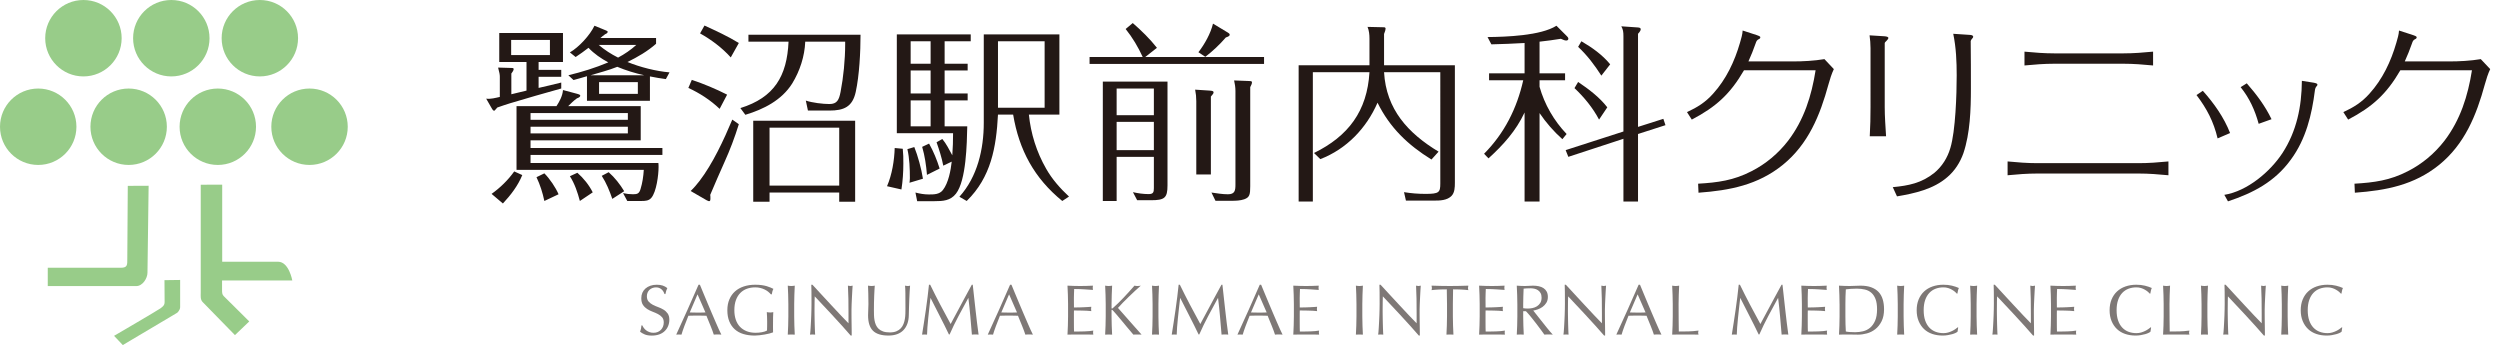 <?xml version="1.0" encoding="UTF-8"?><svg id="_レイヤー_2" xmlns="http://www.w3.org/2000/svg" width="383.355" height="54.223" viewBox="0 0 383.355 54.223"><g id="_レイヤー_1-2"><path d="M86.063,12.658v.913c-2.62.735-5.239,1.472-7.859,2.267-.647.206-1.295.412-1.943.647-.059.059-.118.117-.206.235-.118.146-.235.265-.265.265-.147,0-.265-.147-.442-.471l-.794-1.384c.707.089,1.413-.117,2.09-.265v-3.091c0-.354-.059-.618-.265-1.413l2.031.06c.265,0,.353.029.353.177,0,.117-.059.294-.353.677v3.179l2.325-.56v-4.386h-4.18v-4.444h9.772v4.444h-3.738v1.207h3.473v1.06h-3.473v1.707c1.148-.265,2.325-.529,3.473-.824ZM80.088,26.846c-.677,1.648-1.766,3.062-2.973,4.356l-1.736-1.472c1.324-.942,2.531-2.119,3.473-3.444l1.236.56ZM78.381,8.449h5.946v-2.325h-5.946v2.325ZM98.249,16.279v5.239h-16.895v1.177h20.221v1.06h-20.221v1.236h19.603c.029.206.029.412.029.647,0,1.178-.324,3.798-1.118,4.71-.383.441-.913.471-1.472.471h-2.208l-.648-1.207c.5.118,1.001.177,1.531.177.677,0,.942-.117,1.148-.795.294-.941.441-1.972.5-2.943h-19.515v-9.771h6.123c.441-.678.942-1.561,1-2.473l2.208.589c.118.029.442.117.442.265,0,.235-.324.354-.5.412-.5.354-.913.766-1.354,1.207h11.126ZM96.277,18.369v-1.03h-14.923v1.03h14.923ZM81.354,19.429v1.03h14.923v-1.03h-14.923ZM83.473,26.581c.824.824,1.737,2.178,2.178,3.208l-2.178,1.03c-.265-1.266-.647-2.473-1.207-3.649l1.207-.589ZM102.664,11.099l-.56,1.03c-.824-.118-1.619-.235-2.443-.412v3.738h-9.654v-3.768c-.707.206-1.384.412-2.061.589l-.795-.736c2.09-.5,4.15-1.147,6.123-1.972-1.089-.589-2.178-1.325-3.032-2.237-.647.5-1.295.972-1.972,1.413l-.883-.707c1.383-.795,3.09-2.648,3.768-4.091l1.795.735c.147.06.235.118.235.206,0,.177-.235.295-.383.354-.265.177-.5.383-.736.589h8.536v.883c-1.295,1.147-2.826,2.031-4.386,2.796,1.942.795,4.386,1.413,6.446,1.59ZM88.536,26.492c.942.824,1.796,1.884,2.355,3.003l-1.972,1.324c-.353-1.324-.794-2.649-1.53-3.797l1.147-.53ZM90.567,11.54h8.212c-1.413-.324-2.796-.735-4.121-1.295-1.325.529-2.708.883-4.091,1.295ZM97.572,6.89h-5.769c.912.765,1.913,1.413,2.973,1.942,1.001-.529,1.943-1.178,2.796-1.942ZM91.862,14.395h5.946v-1.796h-5.946v1.796ZM93.333,26.404c.942.824,1.737,1.854,2.384,2.914l-1.825,1.178c-.412-1.207-.913-2.443-1.619-3.532l1.06-.56Z" fill="#231815"/><path d="M111.498,14.513l-1.148,2.179c-1.383-1.325-3.061-2.414-4.797-3.209l.53-1.236c1.854.618,3.679,1.384,5.416,2.267ZM107.26,27.758c2.031-2.648,3.738-6.328,5.033-9.418l1.001.706c-.618,2.001-1.354,3.944-2.208,5.828-.736,1.678-1.472,3.296-2.178,5.004.029.146.029.294.029.647,0,.117-.029.323-.177.323-.059,0-.147,0-.412-.146l-2.443-1.413c.5-.471.971-1.03,1.354-1.531ZM113.294,6.595l-1.236,2.208c-1.325-1.472-2.973-2.708-4.709-3.68l.677-1.206c1.795.824,3.591,1.647,5.269,2.678ZM121.476,12.806c-1.619,2.561-4.356,3.944-7.182,4.798l-.765-1.03c5.21-1.619,7.152-4.915,7.388-10.185h-6.151v-1.06h17.189c0,2.62-.177,6.211-.736,8.771-.5,2.296-1.825,2.855-4.033,2.855h-3.296l-.324-1.53c.942.323,2.62.529,3.62.529,1.178,0,1.472-.647,1.708-1.854.441-2.267.706-4.944.706-7.3v-.412h-6.122c-.088,2.237-.824,4.504-2.001,6.417ZM118.003,29.524v1.413h-2.502v-12.422h15.629v12.422h-2.443v-1.413h-10.685ZM128.688,19.575h-10.685v8.89h10.685v-8.89Z" fill="#231815"/><path d="M137.197,22.695l1.236.118c.088.883.088,1.354.088,2.267,0,1.295-.088,2.678-.294,3.974l-2.208-.501c.765-1.766,1.119-3.944,1.177-5.857ZM148.382,9.774v1.03h-3.532v3.531h3.532v1.06h-3.532v3.974h3.473c-.059,2.591-.147,8.301-1.737,10.332-.854,1.089-2.001,1.147-3.296,1.147h-2.649l-.265-1.324c.677.177,1.354.294,2.06.294.795,0,1.619,0,2.149-.677.854-1.089,1.207-3.031,1.354-4.356l-1.295.618c-.236-1.236-.618-2.413-1.03-3.591l.883-.5c.618.735,1.06,1.648,1.531,2.502.088-1.148.118-2.267.118-3.386h-8.625V5.27h11.333v1.06h-4.003v3.444h3.532ZM139.523,27.316c0-1.412-.059-3.061-.383-4.444l1.06-.323c.53,1.295,1.089,3.326,1.325,4.856l-2.061.618c.029-.235.059-.471.059-.707ZM142.702,6.33h-3.061v3.444h3.061v-3.444ZM139.641,10.805v3.531h3.061v-3.531h-3.061ZM139.641,15.395v3.974h3.061v-3.974h-3.061ZM142.466,22.018c.677,1.207,1.207,2.502,1.619,3.826l-1.942.972c-.118-1.442-.324-2.885-.736-4.298l1.06-.5ZM153.033,17.574c-.265,5.004-1.06,9.596-4.798,13.245l-1.119-.647c2.767-3.062,3.738-7.3,3.738-11.332V5.27h11.597v12.304h-4.68c.294,2.914,1.177,5.739,2.649,8.301.913,1.618,2.149,3.002,3.503,4.268l-1.03.677c-4.297-3.503-6.623-7.8-7.535-13.245h-2.325ZM153.033,6.33v10.185h7.152V6.33h-7.152Z" fill="#231815"/><path d="M193.832,8.744v1.06h-26.756v-1.06h8.153c-.706-1.531-1.56-2.974-2.62-4.298l1.089-.912c1.324,1.147,2.62,2.413,3.708,3.797l-1.795,1.413h18.22ZM179.027,12.512v15.924c0,1.913-.442,2.267-2.532,2.267h-2.119l-.647-1.236c.795.177,1.589.294,2.414.294.707,0,.795-.294.795-.912v-4.798h-5.71v6.77h-2.119V12.512h9.919ZM171.227,13.571v4.091h5.71v-4.091h-5.71ZM171.227,18.692v4.327h5.71v-4.327h-5.71ZM185.502,13.894c.442.029.589.089.589.266,0,.146-.088.294-.412.647v11.95h-2.237v-11.244c0-.618-.059-1.178-.177-1.766l2.237.146ZM188.299,5.006c.147.088.265.177.265.323,0,.235-.412.354-.589.412-.942,1.09-2.001,2.09-3.149,2.974l-1.06-.707c.942-1.207,1.884-2.885,2.237-4.386l2.296,1.384ZM191.537,12.423c.147,0,.441,0,.441.177,0,.206-.059.383-.265.766v15.188c0,1.266-.088,1.707-.913,2.002-.589.206-1.295.235-1.943.235h-2.472l-.618-1.266c.824.118,1.678.265,2.531.265,1.06,0,1.148-.589,1.148-1.472v-14.363c0-.56-.088-1.119-.206-1.619l2.296.088Z" fill="#231815"/><path d="M223.094,10.01v18.014c0,.706-.029,1.501-.5,2.001-.677.707-1.766.736-2.678.736h-4.327l-.294-1.295c1.089.177,2.178.265,3.297.265,2.09,0,2.267-.235,2.267-1.59V11.069h-8.625c.324,5.71,3.679,9.359,8.359,12.186l-1.089,1.207c-3.621-2.237-6.387-4.887-8.271-8.713-1.708,3.915-4.739,7.094-8.771,8.653l-.971-.941c5.269-2.59,8.153-6.417,8.506-12.392h-8.683v19.839h-2.178V10.01h10.861v-4.092c0-.618-.059-1.207-.294-1.795l2.531.059c.118,0,.235.059.235.206,0,.177-.059.354-.235.824v4.798h10.861Z" fill="#231815"/><path d="M236.078,30.908h-2.296v-13.658c-1.325,2.826-3.268,4.975-5.534,7.035l-.677-.706c3.12-3.15,5.033-6.947,6.005-11.273h-5.239v-1.06h5.445v-4.651c-1.708.089-3.385.177-5.092.206l-.589-1.118c2.855-.029,8.153-.206,10.567-1.736l1.59,1.589c.235.235.235.324.235.412,0,.177-.147.266-.324.266s-.383-.06-.824-.266c-1.089.177-2.178.324-3.267.441v4.857h3.915v1.06h-3.915v1c.765,2.708,2.208,5.21,4.15,7.241l-.647.795c-1.325-1.178-2.502-2.531-3.502-4.003v13.569ZM255.062,18.222l.324.972-4.209,1.354v10.361h-2.237v-9.625l-8.448,2.767-.412-1.03,8.86-2.855V5.564c0-.706-.059-1.029-.324-1.53l2.561.177c.265.029.412.088.412.265,0,.147-.059.324-.412.707v14.275l3.885-1.236ZM246.468,16.455l-1.266,1.885c-.942-1.796-2.296-3.444-3.768-4.828l.559-.941c1.619,1.089,3.267,2.325,4.474,3.885ZM246.909,9.862l-1.354,1.736c-1.06-1.648-2.148-3.09-3.562-4.415l.5-.854c1.619.942,3.208,2.061,4.415,3.532Z" fill="#231815"/><path d="M267.429,10.774c-2.12,3.65-4.297,5.622-8.006,7.565l-.736-1.148c1.589-.736,2.826-1.501,4.003-2.825,2.002-2.208,3.297-4.945,4.121-7.801.176-.618.382-1.266.412-1.884l2.178.707c.176.059.53.176.53.323s-.088.235-.236.295c-.265.117-.382.323-.471.618-.324.941-.707,1.884-1.119,2.796h6.741c1.648,0,3.326-.089,4.916-.354l1.442,1.531c-.324.677-.618,1.589-.824,2.354-1.295,4.738-3.09,9.154-7.005,12.333-3.827,3.09-8.124,3.914-12.922,4.268l-.059-1.384c3.031-.176,5.445-.5,8.183-1.913,2.208-1.118,4.121-2.737,5.622-4.68,2.443-3.208,3.591-6.888,4.209-10.803h-10.979Z" fill="#231815"/><path d="M289.006,5.564c.294.03.56.089.56.266,0,.117-.177.323-.294.441-.088.088-.265.235-.265.354v9.771c0,1.501.118,3.003.206,4.504h-2.501c.088-1.501.118-3.003.118-4.504V7.39c0-.677-.059-1.324-.147-1.972l2.325.146ZM302.163,5.358c.265.03.412.118.412.295,0,.059-.059.177-.206.323-.088.089-.147.206-.177.324.03,2.414.03,4.856.03,7.271,0,3.208-.118,6.857-1.148,9.919-.5,1.413-1.325,2.708-2.473,3.68-2.148,1.854-4.974,2.473-7.712,2.943l-.647-1.413c2.443-.235,4.386-.618,6.358-2.178,1.207-1.001,2.031-2.326,2.473-3.827.794-2.619.971-8.271.971-11.126,0-2.119-.088-4.268-.53-6.387l2.649.176Z" fill="#231815"/><path d="M312.41,25.02h15.541c1.531,0,3.032-.117,4.562-.265v2.119c-1.531-.146-3.032-.265-4.562-.265h-15.541c-1.531,0-3.061.118-4.562.265v-2.119c1.501.147,3.032.265,4.562.265ZM315,8.184h10.625c1.501,0,3.032-.118,4.533-.265v2.119c-1.501-.147-3.032-.265-4.533-.265h-10.625c-1.501,0-3.032.117-4.562.265v-2.119c1.531.146,3.061.265,4.562.265Z" fill="#231815"/><path d="M337.785,13.924c1.707,1.914,3.238,4.062,4.18,6.476l-1.913.824c-.618-2.59-1.648-4.562-3.238-6.651l.971-.648ZM354.828,12.687c.147.03.53.089.53.295,0,.088-.029.147-.118.235-.147.147-.236.383-.265.618-.471,3.768-1.383,7.506-3.679,10.626-2.473,3.414-5.769,5.121-9.654,6.416l-.56-1c3.503-.56,7.035-3.532,8.919-6.417,2.178-3.355,2.943-7.123,2.973-11.067l1.854.294ZM344.525,12.776c1.472,1.678,2.826,3.474,3.797,5.504l-1.972.707c-.56-2.061-1.413-3.944-2.767-5.622l.942-.589Z" fill="#231815"/><path d="M368.076,10.774c-2.12,3.65-4.297,5.622-8.006,7.565l-.736-1.148c1.589-.736,2.826-1.501,4.003-2.825,2.002-2.208,3.297-4.945,4.121-7.801.176-.618.382-1.266.412-1.884l2.178.707c.176.059.53.176.53.323s-.088.235-.236.295c-.265.117-.382.323-.471.618-.324.941-.707,1.884-1.119,2.796h6.741c1.648,0,3.326-.089,4.916-.354l1.442,1.531c-.324.677-.618,1.589-.824,2.354-1.295,4.738-3.09,9.154-7.005,12.333-3.827,3.09-8.124,3.914-12.922,4.268l-.059-1.384c3.031-.176,5.445-.5,8.183-1.913,2.208-1.118,4.121-2.737,5.622-4.68,2.443-3.208,3.591-6.888,4.209-10.803h-10.979Z" fill="#231815"/><path d="M98.726,50.292c.099.135.219.257.361.366s.308.198.498.268.401.104.634.104c.241,0,.458-.042.65-.125.193-.084.357-.197.492-.34.135-.142.239-.31.312-.503.073-.192.109-.398.109-.617,0-.335-.086-.602-.257-.799-.171-.196-.385-.36-.64-.491-.255-.132-.53-.252-.826-.361-.295-.109-.57-.246-.825-.41-.255-.164-.469-.373-.64-.628-.171-.256-.257-.598-.257-1.028,0-.306.055-.585.164-.836.109-.252.268-.469.476-.651.208-.182.458-.324.749-.426.292-.103.62-.153.984-.153.35,0,.652.042.907.126s.492.213.711.388c-.066.124-.121.256-.164.394-.044.139-.087.313-.131.525h-.131c-.036-.103-.085-.214-.147-.334s-.146-.231-.251-.333c-.106-.103-.231-.188-.377-.257-.146-.069-.321-.104-.524-.104s-.392.033-.563.099-.321.158-.448.278c-.127.121-.226.265-.295.433-.069.168-.104.35-.104.547,0,.342.085.612.257.809.171.197.384.362.64.498.255.135.53.255.826.36.295.105.57.235.825.388.255.153.469.351.64.591.171.24.257.562.257.962,0,.336-.06.652-.181.951-.12.3-.295.56-.525.782-.229.223-.51.394-.842.514s-.709.181-1.132.181c-.452,0-.818-.061-1.099-.181s-.516-.257-.705-.41c.065-.167.111-.318.137-.453.025-.135.049-.309.071-.52h.131c.058.131.137.265.235.399Z" fill="#7e7876"/><path d="M110.613,51.313c-.102-.015-.199-.021-.29-.021h-.58c-.091,0-.188.007-.29.021-.051-.167-.121-.369-.208-.606-.087-.236-.184-.484-.29-.743-.106-.259-.213-.521-.323-.787-.109-.267-.211-.52-.306-.761-.233-.007-.47-.013-.71-.016-.241-.004-.481-.006-.722-.006-.226,0-.448.002-.667.006-.219.003-.441.009-.667.016-.233.569-.445,1.11-.634,1.624s-.332.938-.426,1.273c-.124-.015-.259-.021-.405-.021s-.281.007-.404.021c.59-1.275,1.166-2.544,1.728-3.805.561-1.261,1.126-2.544,1.695-3.849h.208c.175.423.364.88.568,1.372s.412.989.624,1.492.422,1.003.634,1.498c.211.496.41.957.596,1.384.186.426.354.807.503,1.143.149.335.271.59.366.765ZM105.769,47.913c.189,0,.386.004.591.012.204.007.4.011.59.011.204,0,.408-.002.612-.006.204-.004.408-.009.612-.017l-1.214-2.777-1.192,2.777Z" fill="#7e7876"/><path d="M117.808,44.742c-.164-.131-.346-.246-.547-.344-.201-.099-.423-.179-.667-.241-.244-.062-.505-.093-.782-.093-.452,0-.873.069-1.263.208-.39.139-.729.352-1.017.64s-.514.652-.678,1.094c-.164.44-.246.964-.246,1.568,0,.532.073,1.014.219,1.443.146.431.359.793.64,1.088.28.295.623.523,1.028.684.404.16.862.24,1.372.24.153,0,.313-.007.481-.021.168-.015.33-.036.487-.065s.302-.065.438-.109c.135-.044.25-.095.344-.153.007-.219.013-.438.017-.656.003-.219.005-.44.005-.667,0-.255-.005-.51-.017-.766-.011-.255-.024-.499-.038-.732.182.037.357.055.525.055.08,0,.16-.003.24-.011.08-.007.157-.021.229-.044-.015.168-.025.433-.033.793-.007.361-.011.837-.011,1.427,0,.146.001.294.005.443.003.149.005.297.005.442-.153.059-.344.119-.574.181-.23.062-.474.113-.733.153s-.518.076-.776.109c-.259.032-.494.049-.705.049-.649,0-1.234-.078-1.755-.235-.521-.156-.964-.398-1.329-.727-.364-.328-.645-.736-.842-1.225s-.295-1.054-.295-1.695c0-.619.102-1.172.306-1.656.204-.484.492-.895.864-1.23.372-.335.822-.59,1.35-.765s1.113-.263,1.755-.263c.372,0,.702.021.99.061.288.04.543.093.765.158s.417.135.585.208c.167.072.317.142.448.207-.058.103-.111.233-.158.394-.048.161-.079.311-.093.448h-.131c-.109-.131-.246-.262-.41-.394Z" fill="#7e7876"/><path d="M120.861,45.218c-.019-.463-.039-.935-.061-1.416.095.016.186.027.273.039.087.011.175.016.263.016.087,0,.175-.005.262-.016.087-.012.179-.023.273-.039-.022.481-.042.953-.06,1.416-.019.464-.027.936-.027,1.416v1.881c0,.481.009.955.027,1.422.018.466.038.926.06,1.377-.168-.015-.346-.021-.536-.021s-.368.007-.536.021c.022-.451.042-.911.061-1.377.018-.467.027-.94.027-1.422v-1.881c0-.48-.009-.952-.027-1.416Z" fill="#7e7876"/><path d="M127.774,48.476c-.947-1.017-1.895-2.028-2.843-3.034-.007.204-.015.478-.022.82s-.011.809-.011,1.399c0,.153.002.343.005.568.004.226.007.463.011.711.003.248.009.499.016.754.007.256.015.492.022.711s.015.41.022.574.015.275.022.333c-.117-.015-.245-.021-.383-.021-.146,0-.281.007-.405.021.015-.072.031-.207.049-.404.018-.196.035-.432.049-.705s.031-.57.049-.892c.018-.32.033-.641.043-.962.011-.32.02-.634.027-.94.007-.306.011-.579.011-.819,0-.7-.002-1.302-.006-1.805-.003-.503-.013-.878-.027-1.126h.175c.444.481.92.997,1.427,1.547.506.551,1.009,1.094,1.509,1.629.5.536.973,1.043,1.421,1.521s.84.884,1.175,1.219v-1.487c0-.765-.005-1.51-.016-2.235-.011-.726-.035-1.409-.071-2.051.146.037.27.055.372.055.087,0,.204-.018.35-.055-.015.161-.031.401-.049.722-.018.321-.036.664-.055,1.028-.018.364-.035.722-.049,1.071-.015.35-.022.631-.022.842v.656c0,.248.001.507.005.776.003.27.007.541.011.814.003.273.007.528.011.766.003.237.005.442.005.617v.361h-.153c-.838-.97-1.731-1.963-2.679-2.979Z" fill="#7e7876"/><path d="M138.844,47.355c0-1.034-.004-1.833-.011-2.395-.007-.561-.026-.947-.055-1.159.08.016.157.027.229.039.073.011.146.016.219.016.095,0,.204-.018.328-.055-.022.256-.044.56-.066.913-.022.354-.04.733-.055,1.138s-.029.82-.043,1.246c-.015.427-.026.841-.033,1.241-.007.488-.082.926-.224,1.312-.143.386-.345.714-.607.983-.263.27-.585.475-.968.612-.383.139-.822.208-1.317.208-1.094,0-1.888-.248-2.384-.743-.496-.496-.744-1.279-.744-2.352,0-.342.009-.646.027-.913.018-.266.027-.537.027-.814,0-.612-.007-1.155-.022-1.629s-.029-.875-.043-1.203c.087.016.182.027.284.039.102.011.197.016.284.016.08,0,.159-.005.235-.016.077-.012.155-.023.235-.039-.015.161-.029.37-.043.629-.015.259-.029.553-.044.881-.015.327-.025.682-.033,1.061s-.011.772-.011,1.181c0,.248.003.505.011.771.007.267.033.525.077.776.043.252.115.492.213.722.099.229.239.431.421.602s.412.306.689.404.62.147,1.028.147c.401,0,.738-.058,1.011-.175.273-.116.498-.27.673-.459.175-.189.312-.408.41-.656.099-.248.169-.507.213-.776s.069-.539.077-.809c.007-.27.011-.518.011-.744Z" fill="#7e7876"/><path d="M144.161,46.678c.514.977,1.052,1.979,1.613,3.007.073-.139.179-.337.317-.596.138-.259.299-.556.481-.892.182-.335.377-.697.585-1.088.208-.39.419-.785.634-1.186.215-.401.428-.795.64-1.182.211-.386.408-.747.59-1.082h.142c.08.7.155,1.376.224,2.028s.14,1.294.213,1.924c.073.631.146,1.254.219,1.87.073.616.153,1.227.24,1.831-.087-.015-.173-.021-.257-.021h-.514c-.084,0-.169.007-.257.021-.08-.969-.16-1.909-.24-2.82-.081-.911-.179-1.841-.295-2.788h-.022c-.503.918-.997,1.831-1.481,2.738-.485.908-.946,1.857-1.383,2.849h-.098c-.438-.918-.895-1.839-1.372-2.761-.478-.922-.957-1.864-1.438-2.826h-.022c-.051.452-.107.941-.169,1.471-.062.528-.119,1.049-.169,1.563-.051.514-.095.998-.131,1.454-.037.455-.055.829-.055,1.12-.117-.015-.244-.021-.382-.021s-.267.007-.383.021c.095-.59.193-1.213.295-1.869s.201-1.315.295-1.979c.095-.663.182-1.317.262-1.962.081-.646.149-1.26.208-1.843h.186c.503,1.035,1.011,2.041,1.525,3.018Z" fill="#7e7876"/><path d="M158.387,51.313c-.102-.015-.199-.021-.29-.021h-.58c-.091,0-.188.007-.29.021-.051-.167-.121-.369-.208-.606-.087-.236-.184-.484-.29-.743-.106-.259-.213-.521-.323-.787-.109-.267-.211-.52-.306-.761-.233-.007-.47-.013-.71-.016-.241-.004-.481-.006-.722-.006-.226,0-.448.002-.667.006-.219.003-.441.009-.667.016-.233.569-.445,1.11-.634,1.624s-.332.938-.426,1.273c-.124-.015-.259-.021-.405-.021s-.281.007-.404.021c.59-1.275,1.166-2.544,1.728-3.805.561-1.261,1.126-2.544,1.695-3.849h.208c.175.423.364.88.568,1.372s.412.989.624,1.492.422,1.003.634,1.498c.211.496.41.957.596,1.384.186.426.354.807.503,1.143.149.335.271.59.366.765ZM153.543,47.913c.189,0,.386.004.591.012.204.007.4.011.59.011.204,0,.408-.002.612-.006.204-.004.408-.009.612-.017l-1.214-2.777-1.192,2.777Z" fill="#7e7876"/><path d="M163.751,45.202c-.019-.467-.039-.934-.061-1.4.328.016.654.027.979.039.325.011.651.016.979.016s.652-.005.973-.016c.32-.012.645-.023.973-.039-.022.109-.033.219-.033.328s.011.219.033.328c-.233-.015-.447-.028-.64-.044-.193-.014-.397-.028-.612-.043-.215-.015-.45-.027-.706-.038-.255-.012-.561-.017-.918-.017-.007.233-.016.455-.027.667-.011.211-.016.452-.016.722,0,.284.001.562.005.831.003.27.005.474.005.612.321,0,.608-.004.864-.012.255-.007.488-.016.7-.027.211-.011.406-.021.585-.032s.348-.023.509-.038c-.022.109-.033.222-.033.339,0,.109.011.219.033.328-.19-.022-.41-.04-.662-.055s-.503-.024-.754-.027c-.251-.004-.489-.008-.711-.012-.222-.003-.399-.005-.53-.005,0,.065-.002.137-.005.213-.004.077-.005.174-.005.29v1.082c0,.416.001.759.005,1.028.003.27.009.474.016.612h.766c.277,0,.548-.006.814-.017s.518-.025.754-.044c.237-.018.443-.045.618-.082-.015.052-.024.107-.027.17-.004.062-.006.118-.006.169,0,.117.011.212.033.284-.328-.015-.655-.021-.979-.021h-1.984c-.328,0-.66.007-.995.021.022-.466.042-.931.061-1.394.018-.463.027-.935.027-1.416v-1.881c0-.48-.009-.955-.027-1.421Z" fill="#7e7876"/><path d="M169.465,51.313c.022-.451.042-.911.061-1.377.018-.467.027-.94.027-1.422v-1.881c0-.48-.009-.952-.027-1.416-.019-.463-.039-.935-.061-1.416.095.016.186.027.273.039.087.011.175.016.263.016.087,0,.175-.005.262-.016.087-.012.179-.023.273-.039-.022.481-.042.953-.06,1.416-.019.464-.027.936-.027,1.416v.602c0,.059.021.088.065.088.029,0,.08-.033.153-.099.255-.219.523-.467.803-.743.281-.277.563-.565.848-.864s.565-.603.842-.913c.277-.31.543-.61.798-.902.08.016.157.027.229.039.073.011.146.016.219.016.087,0,.175-.005.262-.016.087-.012.175-.023.263-.039-.255.219-.543.478-.864.776-.321.3-.644.605-.968.919-.325.313-.634.621-.929.924-.295.303-.542.566-.738.793.59.663,1.187,1.339,1.788,2.028.602.688,1.212,1.379,1.832,2.071-.109-.015-.219-.021-.328-.021h-.628c-.099,0-.199.007-.301.021-.263-.299-.552-.641-.869-1.027-.317-.387-.627-.76-.93-1.121-.302-.36-.576-.685-.82-.973-.245-.288-.425-.49-.542-.607-.058-.058-.102-.087-.131-.087-.037,0-.055.021-.055.065v.951c0,.481.009.955.027,1.422.018.466.038.926.06,1.377-.168-.015-.346-.021-.536-.021s-.368.007-.536.021Z" fill="#7e7876"/><path d="M176.714,45.218c-.019-.463-.039-.935-.061-1.416.095.016.186.027.273.039.087.011.175.016.263.016.087,0,.175-.005.262-.016.087-.012.179-.023.273-.039-.022.481-.042.953-.06,1.416-.019.464-.027.936-.027,1.416v1.881c0,.481.009.955.027,1.422.018.466.038.926.06,1.377-.168-.015-.346-.021-.536-.021s-.368.007-.536.021c.022-.451.042-.911.061-1.377.018-.467.027-.94.027-1.422v-1.881c0-.48-.009-.952-.027-1.416Z" fill="#7e7876"/><path d="M182.446,46.678c.514.977,1.052,1.979,1.613,3.007.073-.139.179-.337.317-.596.138-.259.299-.556.481-.892.182-.335.377-.697.585-1.088.208-.39.419-.785.634-1.186.215-.401.428-.795.64-1.182.211-.386.408-.747.59-1.082h.142c.08.7.155,1.376.224,2.028s.14,1.294.213,1.924c.073.631.146,1.254.219,1.87.073.616.153,1.227.24,1.831-.087-.015-.173-.021-.257-.021h-.514c-.084,0-.169.007-.257.021-.08-.969-.16-1.909-.24-2.82-.081-.911-.179-1.841-.295-2.788h-.022c-.503.918-.997,1.831-1.481,2.738-.485.908-.946,1.857-1.383,2.849h-.098c-.438-.918-.895-1.839-1.372-2.761-.478-.922-.957-1.864-1.438-2.826h-.022c-.051.452-.107.941-.169,1.471-.062.528-.119,1.049-.169,1.563-.051.514-.095.998-.131,1.454-.037.455-.055.829-.055,1.12-.117-.015-.244-.021-.382-.021s-.267.007-.383.021c.095-.59.193-1.213.295-1.869s.201-1.315.295-1.979c.095-.663.182-1.317.262-1.962.081-.646.149-1.26.208-1.843h.186c.503,1.035,1.011,2.041,1.525,3.018Z" fill="#7e7876"/><path d="M196.672,51.313c-.102-.015-.199-.021-.29-.021h-.58c-.091,0-.188.007-.29.021-.051-.167-.121-.369-.208-.606-.087-.236-.184-.484-.29-.743-.106-.259-.213-.521-.323-.787-.109-.267-.211-.52-.306-.761-.233-.007-.47-.013-.71-.016-.241-.004-.481-.006-.722-.006-.226,0-.448.002-.667.006-.219.003-.441.009-.667.016-.233.569-.445,1.11-.634,1.624s-.332.938-.426,1.273c-.124-.015-.259-.021-.405-.021s-.281.007-.404.021c.59-1.275,1.166-2.544,1.728-3.805.561-1.261,1.126-2.544,1.695-3.849h.208c.175.423.364.88.568,1.372s.412.989.624,1.492.422,1.003.634,1.498c.211.496.41.957.596,1.384.186.426.354.807.503,1.143.149.335.271.59.366.765ZM191.829,47.913c.189,0,.386.004.591.012.204.007.4.011.59.011.204,0,.408-.002.612-.006.204-.004.408-.009.612-.017l-1.214-2.777-1.192,2.777Z" fill="#7e7876"/><path d="M198.378,45.202c-.019-.467-.039-.934-.061-1.4.328.016.654.027.979.039.325.011.651.016.979.016s.652-.005.973-.016c.32-.012.645-.023.973-.039-.022.109-.033.219-.033.328s.011.219.033.328c-.233-.015-.447-.028-.64-.044-.193-.014-.397-.028-.612-.043-.215-.015-.45-.027-.706-.038-.255-.012-.561-.017-.918-.017-.007.233-.016.455-.027.667-.011.211-.016.452-.016.722,0,.284.001.562.005.831.003.27.005.474.005.612.321,0,.608-.004.864-.012.255-.007.488-.016.7-.027.211-.011.406-.021.585-.032s.348-.023.509-.038c-.022.109-.033.222-.033.339,0,.109.011.219.033.328-.19-.022-.41-.04-.662-.055s-.503-.024-.754-.027c-.251-.004-.489-.008-.711-.012-.222-.003-.399-.005-.53-.005,0,.065-.002.137-.005.213-.004.077-.005.174-.005.29v1.082c0,.416.001.759.005,1.028.003.27.009.474.016.612h.766c.277,0,.548-.006.814-.017s.518-.025.754-.044c.237-.018.443-.045.618-.082-.015.052-.024.107-.027.17-.004.062-.006.118-.006.169,0,.117.011.212.033.284-.328-.015-.655-.021-.979-.021h-1.984c-.328,0-.66.007-.995.021.022-.466.042-.931.061-1.394.018-.463.027-.935.027-1.416v-1.881c0-.48-.009-.955-.027-1.421Z" fill="#7e7876"/><path d="M207.978,45.218c-.019-.463-.039-.935-.061-1.416.095.016.186.027.273.039.087.011.175.016.263.016.087,0,.175-.005.262-.016.087-.012.179-.023.273-.039-.022.481-.042.953-.06,1.416-.019.464-.027.936-.027,1.416v1.881c0,.481.009.955.027,1.422.018.466.038.926.06,1.377-.168-.015-.346-.021-.536-.021s-.368.007-.536.021c.022-.451.042-.911.061-1.377.018-.467.027-.94.027-1.422v-1.881c0-.48-.009-.952-.027-1.416Z" fill="#7e7876"/><path d="M214.892,48.476c-.947-1.017-1.895-2.028-2.843-3.034-.007.204-.015.478-.022.82s-.011.809-.011,1.399c0,.153.002.343.005.568.004.226.007.463.011.711.003.248.009.499.016.754.007.256.015.492.022.711s.015.41.022.574.015.275.022.333c-.117-.015-.245-.021-.383-.021-.146,0-.281.007-.405.021.015-.072.031-.207.049-.404.018-.196.035-.432.049-.705s.031-.57.049-.892c.018-.32.033-.641.043-.962.011-.32.02-.634.027-.94.007-.306.011-.579.011-.819,0-.7-.002-1.302-.006-1.805-.003-.503-.013-.878-.027-1.126h.175c.444.481.92.997,1.427,1.547.506.551,1.009,1.094,1.509,1.629.5.536.973,1.043,1.421,1.521s.84.884,1.175,1.219v-1.487c0-.765-.005-1.51-.016-2.235-.011-.726-.035-1.409-.071-2.051.146.037.27.055.372.055.087,0,.204-.018.35-.055-.015.161-.031.401-.049.722-.018.321-.036.664-.055,1.028-.018.364-.035.722-.049,1.071-.015.35-.022.631-.022.842v.656c0,.248.001.507.005.776.003.27.007.541.011.814.003.273.007.528.011.766.003.237.005.442.005.617v.361h-.153c-.838-.97-1.731-1.963-2.679-2.979Z" fill="#7e7876"/><path d="M221.856,44.371c-.189,0-.388.002-.596.005-.208.004-.415.011-.623.022-.208.011-.408.023-.601.038-.193.015-.367.032-.52.055.036-.131.055-.248.055-.35,0-.08-.019-.193-.055-.34.481.016.951.027,1.411.039.459.011.929.016,1.41.016s.951-.005,1.411-.016c.459-.012.929-.023,1.411-.039-.037.146-.055.263-.055.351,0,.095.018.208.055.339-.153-.022-.327-.04-.52-.055-.193-.015-.394-.027-.602-.038-.208-.012-.416-.019-.623-.022-.208-.003-.407-.005-.596-.005-.021.751-.033,1.505-.033,2.263v1.881c0,.481.009.955.027,1.422.018.466.039.926.06,1.377-.167-.015-.346-.021-.536-.021s-.368.007-.536.021c.022-.451.042-.911.06-1.377.018-.467.027-.94.027-1.422v-1.881c0-.758-.011-1.512-.033-2.263Z" fill="#7e7876"/><path d="M226.87,45.202c-.019-.467-.039-.934-.061-1.4.328.016.654.027.979.039.325.011.651.016.979.016s.652-.005.973-.016c.32-.012.645-.023.973-.039-.022.109-.033.219-.033.328s.011.219.033.328c-.233-.015-.447-.028-.64-.044-.193-.014-.397-.028-.612-.043-.215-.015-.45-.027-.706-.038-.255-.012-.561-.017-.918-.017-.007.233-.016.455-.027.667-.011.211-.016.452-.016.722,0,.284.001.562.005.831.003.27.005.474.005.612.321,0,.608-.004.864-.012.255-.007.488-.016.7-.027.211-.011.406-.021.585-.032s.348-.023.509-.038c-.022.109-.033.222-.033.339,0,.109.011.219.033.328-.19-.022-.41-.04-.662-.055s-.503-.024-.754-.027c-.251-.004-.489-.008-.711-.012-.222-.003-.399-.005-.53-.005,0,.065-.002.137-.005.213-.004.077-.005.174-.005.29v1.082c0,.416.001.759.005,1.028.003.27.009.474.016.612h.766c.277,0,.548-.006.814-.017s.518-.025.754-.044c.237-.018.443-.045.618-.082-.015.052-.024.107-.027.17-.004.062-.006.118-.006.169,0,.117.011.212.033.284-.328-.015-.655-.021-.979-.021h-1.984c-.328,0-.66.007-.995.021.022-.466.042-.931.061-1.394.018-.463.027-.935.027-1.416v-1.881c0-.48-.009-.955-.027-1.421Z" fill="#7e7876"/><path d="M232.672,46.634c0-.48-.009-.952-.027-1.416-.019-.463-.039-.935-.061-1.416.211.016.419.027.624.039.204.011.412.016.623.016s.419-.009.624-.027c.204-.018.412-.027.623-.027.306,0,.598.029.875.088s.52.155.727.29c.208.135.372.312.492.53s.181.492.181.82c0,.35-.079.65-.235.901-.157.252-.348.459-.574.623-.226.164-.469.292-.728.383-.259.092-.494.151-.705.181.087.109.208.263.361.459.153.197.324.414.514.65.19.237.387.485.591.744.204.259.401.507.59.743.189.237.368.454.536.65.167.197.302.347.405.448-.109-.015-.219-.021-.328-.021h-.645c-.109,0-.215.007-.317.021-.109-.152-.275-.382-.498-.688-.222-.306-.468-.634-.738-.984-.27-.35-.545-.697-.826-1.044-.281-.346-.538-.64-.771-.88h-.416v.798c0,.481.009.955.027,1.422.018.466.038.926.06,1.377-.168-.015-.346-.021-.536-.021s-.368.007-.536.021c.022-.451.042-.911.061-1.377.018-.467.027-.94.027-1.422v-1.881ZM233.569,47.258c.102.021.213.036.333.043.12.008.253.012.399.012.226,0,.461-.026.705-.077s.468-.14.672-.268.374-.299.509-.514c.135-.215.202-.487.202-.815,0-.284-.053-.519-.159-.705-.105-.186-.242-.333-.41-.442-.168-.109-.35-.185-.547-.225s-.39-.06-.58-.06c-.255,0-.466.005-.634.017-.167.011-.31.023-.426.038-.015.4-.029.798-.044,1.191s-.021.787-.021,1.181v.624Z" fill="#7e7876"/><path d="M243.305,48.476c-.947-1.017-1.895-2.028-2.843-3.034-.007.204-.015.478-.022.82s-.011.809-.011,1.399c0,.153.002.343.005.568.004.226.007.463.011.711.003.248.009.499.016.754.007.256.015.492.022.711s.015.41.022.574.015.275.022.333c-.117-.015-.245-.021-.383-.021-.146,0-.281.007-.405.021.015-.072.031-.207.049-.404.018-.196.035-.432.049-.705s.031-.57.049-.892c.018-.32.033-.641.043-.962.011-.32.02-.634.027-.94.007-.306.011-.579.011-.819,0-.7-.002-1.302-.006-1.805-.003-.503-.013-.878-.027-1.126h.175c.444.481.92.997,1.427,1.547.506.551,1.009,1.094,1.509,1.629.5.536.973,1.043,1.421,1.521s.84.884,1.175,1.219v-1.487c0-.765-.005-1.51-.016-2.235-.011-.726-.035-1.409-.071-2.051.146.037.27.055.372.055.087,0,.204-.018.35-.055-.015.161-.031.401-.049.722-.018.321-.036.664-.055,1.028-.018.364-.035.722-.049,1.071-.015.35-.022.631-.022.842v.656c0,.248.001.507.005.776.003.27.007.541.011.814.003.273.007.528.011.766.003.237.005.442.005.617v.361h-.153c-.838-.97-1.731-1.963-2.679-2.979Z" fill="#7e7876"/><path d="M254.77,51.313c-.102-.015-.199-.021-.29-.021h-.58c-.091,0-.188.007-.29.021-.051-.167-.121-.369-.208-.606-.087-.236-.184-.484-.29-.743-.106-.259-.213-.521-.323-.787-.109-.267-.211-.52-.306-.761-.233-.007-.47-.013-.71-.016-.241-.004-.481-.006-.722-.006-.226,0-.448.002-.667.006-.219.003-.441.009-.667.016-.233.569-.445,1.11-.634,1.624s-.332.938-.426,1.273c-.124-.015-.259-.021-.405-.021s-.281.007-.404.021c.59-1.275,1.166-2.544,1.728-3.805.561-1.261,1.126-2.544,1.695-3.849h.208c.175.423.364.88.568,1.372s.412.989.624,1.492.422,1.003.634,1.498c.211.496.41.957.596,1.384.186.426.354.807.503,1.143.149.335.271.59.366.765ZM249.927,47.913c.189,0,.386.004.591.012.204.007.4.011.59.011.204,0,.408-.002.612-.006.204-.004.408-.009.612-.017l-1.214-2.777-1.192,2.777Z" fill="#7e7876"/><path d="M256.476,45.218c-.019-.463-.039-.935-.061-1.416.095.016.186.027.273.039.087.011.175.016.263.016.087,0,.175-.005.262-.016.087-.012.179-.023.273-.039-.022.481-.042.953-.06,1.416-.019.464-.027.936-.027,1.416,0,.919.003,1.715.011,2.39.007.674.015,1.277.022,1.81.518,0,1.013-.006,1.487-.017.474-.011.984-.053,1.531-.126-.037.132-.055.241-.055.328,0,.08.018.179.055.295-.335-.015-.67-.021-1.006-.021h-2.017c-.325,0-.662.007-1.012.021.022-.451.042-.911.061-1.377.018-.467.027-.94.027-1.422v-1.881c0-.48-.009-.952-.027-1.416Z" fill="#7e7876"/><path d="M268.329,46.678c.514.977,1.052,1.979,1.613,3.007.073-.139.179-.337.317-.596.138-.259.299-.556.481-.892.182-.335.377-.697.585-1.088.208-.39.419-.785.634-1.186.215-.401.428-.795.64-1.182.211-.386.408-.747.59-1.082h.142c.08.7.155,1.376.224,2.028s.14,1.294.213,1.924c.073.631.146,1.254.219,1.87.073.616.153,1.227.24,1.831-.087-.015-.173-.021-.257-.021h-.514c-.084,0-.169.007-.257.021-.08-.969-.16-1.909-.24-2.82-.081-.911-.179-1.841-.295-2.788h-.022c-.503.918-.997,1.831-1.481,2.738-.485.908-.946,1.857-1.383,2.849h-.098c-.438-.918-.895-1.839-1.372-2.761-.478-.922-.957-1.864-1.438-2.826h-.022c-.051.452-.107.941-.169,1.471-.062.528-.119,1.049-.169,1.563-.051.514-.095.998-.131,1.454-.037.455-.055.829-.055,1.12-.117-.015-.244-.021-.382-.021s-.267.007-.383.021c.095-.59.193-1.213.295-1.869s.201-1.315.295-1.979c.095-.663.182-1.317.262-1.962.081-.646.149-1.26.208-1.843h.186c.503,1.035,1.011,2.041,1.525,3.018Z" fill="#7e7876"/><path d="M276.278,45.202c-.019-.467-.039-.934-.061-1.4.328.016.654.027.979.039.325.011.651.016.979.016s.652-.005.973-.016c.32-.012.645-.023.973-.039-.022.109-.033.219-.033.328s.011.219.033.328c-.233-.015-.447-.028-.64-.044-.193-.014-.397-.028-.612-.043-.215-.015-.45-.027-.706-.038-.255-.012-.561-.017-.918-.017-.007.233-.016.455-.027.667-.011.211-.016.452-.016.722,0,.284.001.562.005.831.003.27.005.474.005.612.321,0,.608-.004.864-.012.255-.007.488-.016.7-.027.211-.011.406-.021.585-.032s.348-.023.509-.038c-.022.109-.033.222-.033.339,0,.109.011.219.033.328-.19-.022-.41-.04-.662-.055s-.503-.024-.754-.027c-.251-.004-.489-.008-.711-.012-.222-.003-.399-.005-.53-.005,0,.065-.002.137-.005.213-.004.077-.005.174-.005.29v1.082c0,.416.001.759.005,1.028.003.27.009.474.016.612h.766c.277,0,.548-.006.814-.017s.518-.025.754-.044c.237-.018.443-.045.618-.082-.015.052-.024.107-.027.17-.004.062-.006.118-.006.169,0,.117.011.212.033.284-.328-.015-.655-.021-.979-.021h-1.984c-.328,0-.66.007-.995.021.022-.466.042-.931.061-1.394.018-.463.027-.935.027-1.416v-1.881c0-.48-.009-.955-.027-1.421Z" fill="#7e7876"/><path d="M282.08,46.634c0-.48-.009-.952-.027-1.416-.019-.463-.039-.935-.061-1.416.277.016.552.027.826.039.273.011.548.016.826.016s.552-.009.825-.027c.273-.018.548-.027.826-.027.641,0,1.19.084,1.646.252s.829.406,1.121.716c.292.311.505.689.64,1.138s.203.953.203,1.514c0,.729-.126,1.344-.377,1.843s-.572.902-.962,1.208c-.39.307-.82.523-1.29.65-.47.128-.92.191-1.35.191-.248,0-.492-.003-.733-.011-.24-.007-.485-.011-.732-.011h-.732c-.241,0-.485.007-.733.021.022-.451.042-.911.061-1.377.018-.467.027-.94.027-1.422v-1.881ZM282.977,48.515c0,.787.021,1.561.065,2.318.153.036.361.063.623.082.263.018.532.027.809.027.401,0,.802-.048,1.203-.143s.76-.273,1.077-.535c.317-.263.576-.622.776-1.077.201-.456.301-1.045.301-1.767,0-.634-.079-1.154-.235-1.563-.157-.408-.372-.73-.646-.967-.273-.237-.6-.401-.979-.492-.379-.092-.794-.137-1.246-.137-.328,0-.634.011-.918.032-.285.022-.54.048-.766.077-.022.35-.038.716-.049,1.099-.011.383-.016.771-.016,1.164v1.881Z" fill="#7e7876"/><path d="M290.98,45.218c-.019-.463-.039-.935-.061-1.416.095.016.186.027.273.039.087.011.175.016.263.016.087,0,.175-.005.262-.016.087-.012.179-.023.273-.039-.022.481-.042.953-.06,1.416-.019.464-.027.936-.027,1.416v1.881c0,.481.009.955.027,1.422.018.466.038.926.06,1.377-.168-.015-.346-.021-.536-.021s-.368.007-.536.021c.022-.451.042-.911.061-1.377.018-.467.027-.94.027-1.422v-1.881c0-.48-.009-.952-.027-1.416Z" fill="#7e7876"/><path d="M299.86,51.057c-.142.069-.313.132-.514.187-.201.055-.425.104-.672.147-.248.044-.507.065-.776.065-.576,0-1.108-.082-1.596-.246-.489-.164-.91-.414-1.263-.749s-.63-.745-.831-1.23c-.2-.484-.301-1.036-.301-1.656s.101-1.172.301-1.656c.201-.484.481-.895.842-1.23.36-.335.792-.59,1.295-.765s1.057-.263,1.662-.263c.481,0,.92.049,1.317.147s.749.217,1.055.355c-.059.103-.106.24-.142.415-.037.176-.065.321-.087.438l-.066.022c-.073-.088-.175-.187-.306-.296-.131-.109-.284-.215-.459-.316-.175-.103-.372-.188-.59-.257s-.459-.104-.722-.104c-.43,0-.83.069-1.197.208-.368.139-.689.352-.962.64s-.486.652-.64,1.094c-.153.44-.229.964-.229,1.568s.077,1.128.229,1.569c.153.441.366.806.64,1.094s.594.501.962.64c.368.138.767.207,1.197.207.262,0,.504-.032.727-.098.222-.066.426-.145.612-.235s.354-.189.503-.296c.149-.105.275-.198.377-.278l.044.044-.098.645c-.066.059-.17.122-.312.191Z" fill="#7e7876"/><path d="M302.168,45.218c-.019-.463-.039-.935-.061-1.416.095.016.186.027.273.039.087.011.175.016.263.016.087,0,.175-.005.262-.016.087-.012.179-.023.273-.039-.022.481-.042.953-.06,1.416-.019.464-.027.936-.027,1.416v1.881c0,.481.009.955.027,1.422.018.466.038.926.06,1.377-.168-.015-.346-.021-.536-.021s-.368.007-.536.021c.022-.451.042-.911.061-1.377.018-.467.027-.94.027-1.422v-1.881c0-.48-.009-.952-.027-1.416Z" fill="#7e7876"/><path d="M309.081,48.476c-.947-1.017-1.895-2.028-2.843-3.034-.007.204-.015.478-.022.82s-.011.809-.011,1.399c0,.153.002.343.005.568.004.226.007.463.011.711.003.248.009.499.016.754.007.256.015.492.022.711s.015.41.022.574.015.275.022.333c-.117-.015-.245-.021-.383-.021-.146,0-.281.007-.405.021.015-.072.031-.207.049-.404.018-.196.035-.432.049-.705s.031-.57.049-.892c.018-.32.033-.641.043-.962.011-.32.02-.634.027-.94.007-.306.011-.579.011-.819,0-.7-.002-1.302-.006-1.805-.003-.503-.013-.878-.027-1.126h.175c.444.481.92.997,1.427,1.547.506.551,1.009,1.094,1.509,1.629.5.536.973,1.043,1.421,1.521s.84.884,1.175,1.219v-1.487c0-.765-.005-1.51-.016-2.235-.011-.726-.035-1.409-.071-2.051.146.037.27.055.372.055.087,0,.204-.018.35-.055-.015.161-.031.401-.049.722-.018.321-.036.664-.055,1.028-.018.364-.035.722-.049,1.071-.015.35-.022.631-.022.842v.656c0,.248.001.507.005.776.003.27.007.541.011.814.003.273.007.528.011.766.003.237.005.442.005.617v.361h-.153c-.838-.97-1.731-1.963-2.679-2.979Z" fill="#7e7876"/><path d="M314.475,45.202c-.019-.467-.039-.934-.061-1.4.328.016.654.027.979.039.325.011.651.016.979.016s.652-.005.973-.016c.32-.012.645-.023.973-.039-.022.109-.033.219-.033.328s.011.219.033.328c-.233-.015-.447-.028-.64-.044-.193-.014-.397-.028-.612-.043-.215-.015-.45-.027-.706-.038-.255-.012-.561-.017-.918-.017-.007.233-.016.455-.027.667-.011.211-.016.452-.016.722,0,.284.001.562.005.831.003.27.005.474.005.612.321,0,.608-.004.864-.012.255-.007.488-.016.7-.027.211-.011.406-.021.585-.032s.348-.023.509-.038c-.022.109-.033.222-.033.339,0,.109.011.219.033.328-.19-.022-.41-.04-.662-.055s-.503-.024-.754-.027c-.251-.004-.489-.008-.711-.012-.222-.003-.399-.005-.53-.005,0,.065-.002.137-.005.213-.004.077-.005.174-.005.29v1.082c0,.416.001.759.005,1.028.003.27.009.474.016.612h.766c.277,0,.548-.006.814-.017s.518-.025.754-.044c.237-.018.443-.045.618-.082-.015.052-.024.107-.027.17-.004.062-.006.118-.006.169,0,.117.011.212.033.284-.328-.015-.655-.021-.979-.021h-1.984c-.328,0-.66.007-.995.021.022-.466.042-.931.061-1.394.018-.463.027-.935.027-1.416v-1.881c0-.48-.009-.955-.027-1.421Z" fill="#7e7876"/><path d="M329.444,51.057c-.142.069-.313.132-.514.187-.201.055-.425.104-.672.147-.248.044-.507.065-.776.065-.576,0-1.108-.082-1.596-.246-.489-.164-.91-.414-1.263-.749s-.63-.745-.831-1.23c-.2-.484-.301-1.036-.301-1.656s.101-1.172.301-1.656c.201-.484.481-.895.842-1.23.36-.335.792-.59,1.295-.765s1.057-.263,1.662-.263c.481,0,.92.049,1.317.147s.749.217,1.055.355c-.059.103-.106.24-.142.415-.037.176-.065.321-.087.438l-.066.022c-.073-.088-.175-.187-.306-.296-.131-.109-.284-.215-.459-.316-.175-.103-.372-.188-.59-.257s-.459-.104-.722-.104c-.43,0-.83.069-1.197.208-.368.139-.689.352-.962.64s-.486.652-.64,1.094c-.153.44-.229.964-.229,1.568s.077,1.128.229,1.569c.153.441.366.806.64,1.094s.594.501.962.64c.368.138.767.207,1.197.207.262,0,.504-.032.727-.098.222-.066.426-.145.612-.235s.354-.189.503-.296c.149-.105.275-.198.377-.278l.044.044-.098.645c-.066.059-.17.122-.312.191Z" fill="#7e7876"/><path d="M331.752,45.218c-.019-.463-.039-.935-.061-1.416.095.016.186.027.273.039.087.011.175.016.263.016.087,0,.175-.005.262-.016.087-.012.179-.023.273-.039-.022.481-.042.953-.06,1.416-.019.464-.027.936-.027,1.416,0,.919.003,1.715.011,2.39.007.674.015,1.277.022,1.81.518,0,1.013-.006,1.487-.017.474-.011.984-.053,1.531-.126-.037.132-.055.241-.055.328,0,.08.018.179.055.295-.335-.015-.67-.021-1.006-.021h-2.017c-.325,0-.662.007-1.012.021.022-.451.042-.911.061-1.377.018-.467.027-.94.027-1.422v-1.881c0-.48-.009-.952-.027-1.416Z" fill="#7e7876"/><path d="M337.564,45.218c-.019-.463-.039-.935-.061-1.416.095.016.186.027.273.039.087.011.175.016.263.016.087,0,.175-.005.262-.016.087-.012.179-.023.273-.039-.022.481-.042.953-.06,1.416-.019.464-.027.936-.027,1.416v1.881c0,.481.009.955.027,1.422.018.466.038.926.06,1.377-.168-.015-.346-.021-.536-.021s-.368.007-.536.021c.022-.451.042-.911.061-1.377.018-.467.027-.94.027-1.422v-1.881c0-.48-.009-.952-.027-1.416Z" fill="#7e7876"/><path d="M344.477,48.476c-.947-1.017-1.895-2.028-2.843-3.034-.007.204-.015.478-.022.82s-.011.809-.011,1.399c0,.153.002.343.005.568.004.226.007.463.011.711.003.248.009.499.016.754.007.256.015.492.022.711s.015.41.022.574.015.275.022.333c-.117-.015-.245-.021-.383-.021-.146,0-.281.007-.405.021.015-.072.031-.207.049-.404.018-.196.035-.432.049-.705s.031-.57.049-.892c.018-.32.033-.641.043-.962.011-.32.02-.634.027-.94.007-.306.011-.579.011-.819,0-.7-.002-1.302-.006-1.805-.003-.503-.013-.878-.027-1.126h.175c.444.481.92.997,1.427,1.547.506.551,1.009,1.094,1.509,1.629.5.536.973,1.043,1.421,1.521s.84.884,1.175,1.219v-1.487c0-.765-.005-1.51-.016-2.235-.011-.726-.035-1.409-.071-2.051.146.037.27.055.372.055.087,0,.204-.018.35-.055-.015.161-.031.401-.049.722-.018.321-.036.664-.055,1.028-.018.364-.035.722-.049,1.071-.015.35-.022.631-.022.842v.656c0,.248.001.507.005.776.003.27.007.541.011.814.003.273.007.528.011.766.003.237.005.442.005.617v.361h-.153c-.838-.97-1.731-1.963-2.679-2.979Z" fill="#7e7876"/><path d="M349.872,45.218c-.019-.463-.039-.935-.061-1.416.095.016.186.027.273.039.087.011.175.016.263.016.087,0,.175-.005.262-.016.087-.012.179-.023.273-.039-.022.481-.042.953-.06,1.416-.019.464-.027.936-.027,1.416v1.881c0,.481.009.955.027,1.422.018.466.038.926.06,1.377-.168-.015-.346-.021-.536-.021s-.368.007-.536.021c.022-.451.042-.911.061-1.377.018-.467.027-.94.027-1.422v-1.881c0-.48-.009-.952-.027-1.416Z" fill="#7e7876"/><path d="M358.752,51.057c-.142.069-.313.132-.514.187-.201.055-.425.104-.672.147-.248.044-.507.065-.776.065-.576,0-1.108-.082-1.596-.246-.489-.164-.91-.414-1.263-.749s-.63-.745-.831-1.23c-.2-.484-.301-1.036-.301-1.656s.101-1.172.301-1.656c.201-.484.481-.895.842-1.23.36-.335.792-.59,1.295-.765s1.057-.263,1.662-.263c.481,0,.92.049,1.317.147s.749.217,1.055.355c-.059.103-.106.24-.142.415-.037.176-.065.321-.087.438l-.066.022c-.073-.088-.175-.187-.306-.296-.131-.109-.284-.215-.459-.316-.175-.103-.372-.188-.59-.257s-.459-.104-.722-.104c-.43,0-.83.069-1.197.208-.368.139-.689.352-.962.64s-.486.652-.64,1.094c-.153.44-.229.964-.229,1.568s.077,1.128.229,1.569c.153.441.366.806.64,1.094s.594.501.962.64c.368.138.767.207,1.197.207.262,0,.504-.032.727-.098.222-.066.426-.145.612-.235s.354-.189.503-.296c.149-.105.275-.198.377-.278l.044.044-.098.645c-.066.059-.17.122-.312.191Z" fill="#7e7876"/><path d="M39.258,19.435c0,3.236-2.624,5.859-5.858,5.859s-5.861-2.624-5.861-5.859,2.623-5.859,5.861-5.859,5.858,2.624,5.858,5.859Z" fill="#98cc89"/><path d="M53.324,19.435c0,3.236-2.626,5.859-5.863,5.859s-5.858-2.624-5.858-5.859,2.622-5.859,5.858-5.859,5.863,2.624,5.863,5.859Z" fill="#98cc89"/><path d="M45.704,5.859c0,3.236-2.625,5.86-5.859,5.86s-5.858-2.624-5.858-5.86,2.622-5.859,5.858-5.859,5.859,2.624,5.859,5.859Z" fill="#98cc89"/><path d="M32.13,5.859c0,3.236-2.625,5.86-5.859,5.86s-5.861-2.624-5.861-5.86S23.033,0,26.27,0s5.859,2.624,5.859,5.859Z" fill="#98cc89"/><path d="M18.654,5.859c0,3.236-2.626,5.86-5.861,5.86s-5.861-2.624-5.861-5.86S9.558,0,12.794,0s5.861,2.624,5.861,5.859Z" fill="#98cc89"/><path d="M19.594,28.5s-.074,10.151-.074,11.126.059,1.433-1.001,1.433H7.324v2.808h13.577c.978,0,1.713-1.206,1.713-2.051s.177-13.331.177-13.331l-3.197.015Z" fill="#98cc89"/><path d="M25.222,42.959s.021,2.854.021,3.346-.244.683-.633.975c-.391.293-7.119,4.217-7.119,4.217l1.338,1.415,8.339-4.949s.456-.382.456-.87v-4.165l-2.403.031Z" fill="#98cc89"/><path d="M30.781,28.322v16.585c0,.399-.086,1.031.293,1.41.379.379,4.954,5.069,4.954,5.069l2.192-2.097s-3.68-3.65-3.919-3.89c-.242-.242-.249-.534-.249-.931v-1.464h10.769s-.511-2.87-2.178-2.87h-8.57v-11.817l-3.291.006Z" fill="#98cc89"/><path d="M11.719,19.435c0,3.236-2.624,5.859-5.861,5.859S0,22.671,0,19.435s2.624-5.859,5.858-5.859,5.861,2.624,5.861,5.859Z" fill="#98cc89"/><path d="M25.587,19.435c0,3.236-2.626,5.859-5.861,5.859s-5.858-2.624-5.858-5.859,2.621-5.859,5.858-5.859,5.861,2.624,5.861,5.859Z" fill="#98cc89"/></g></svg>
